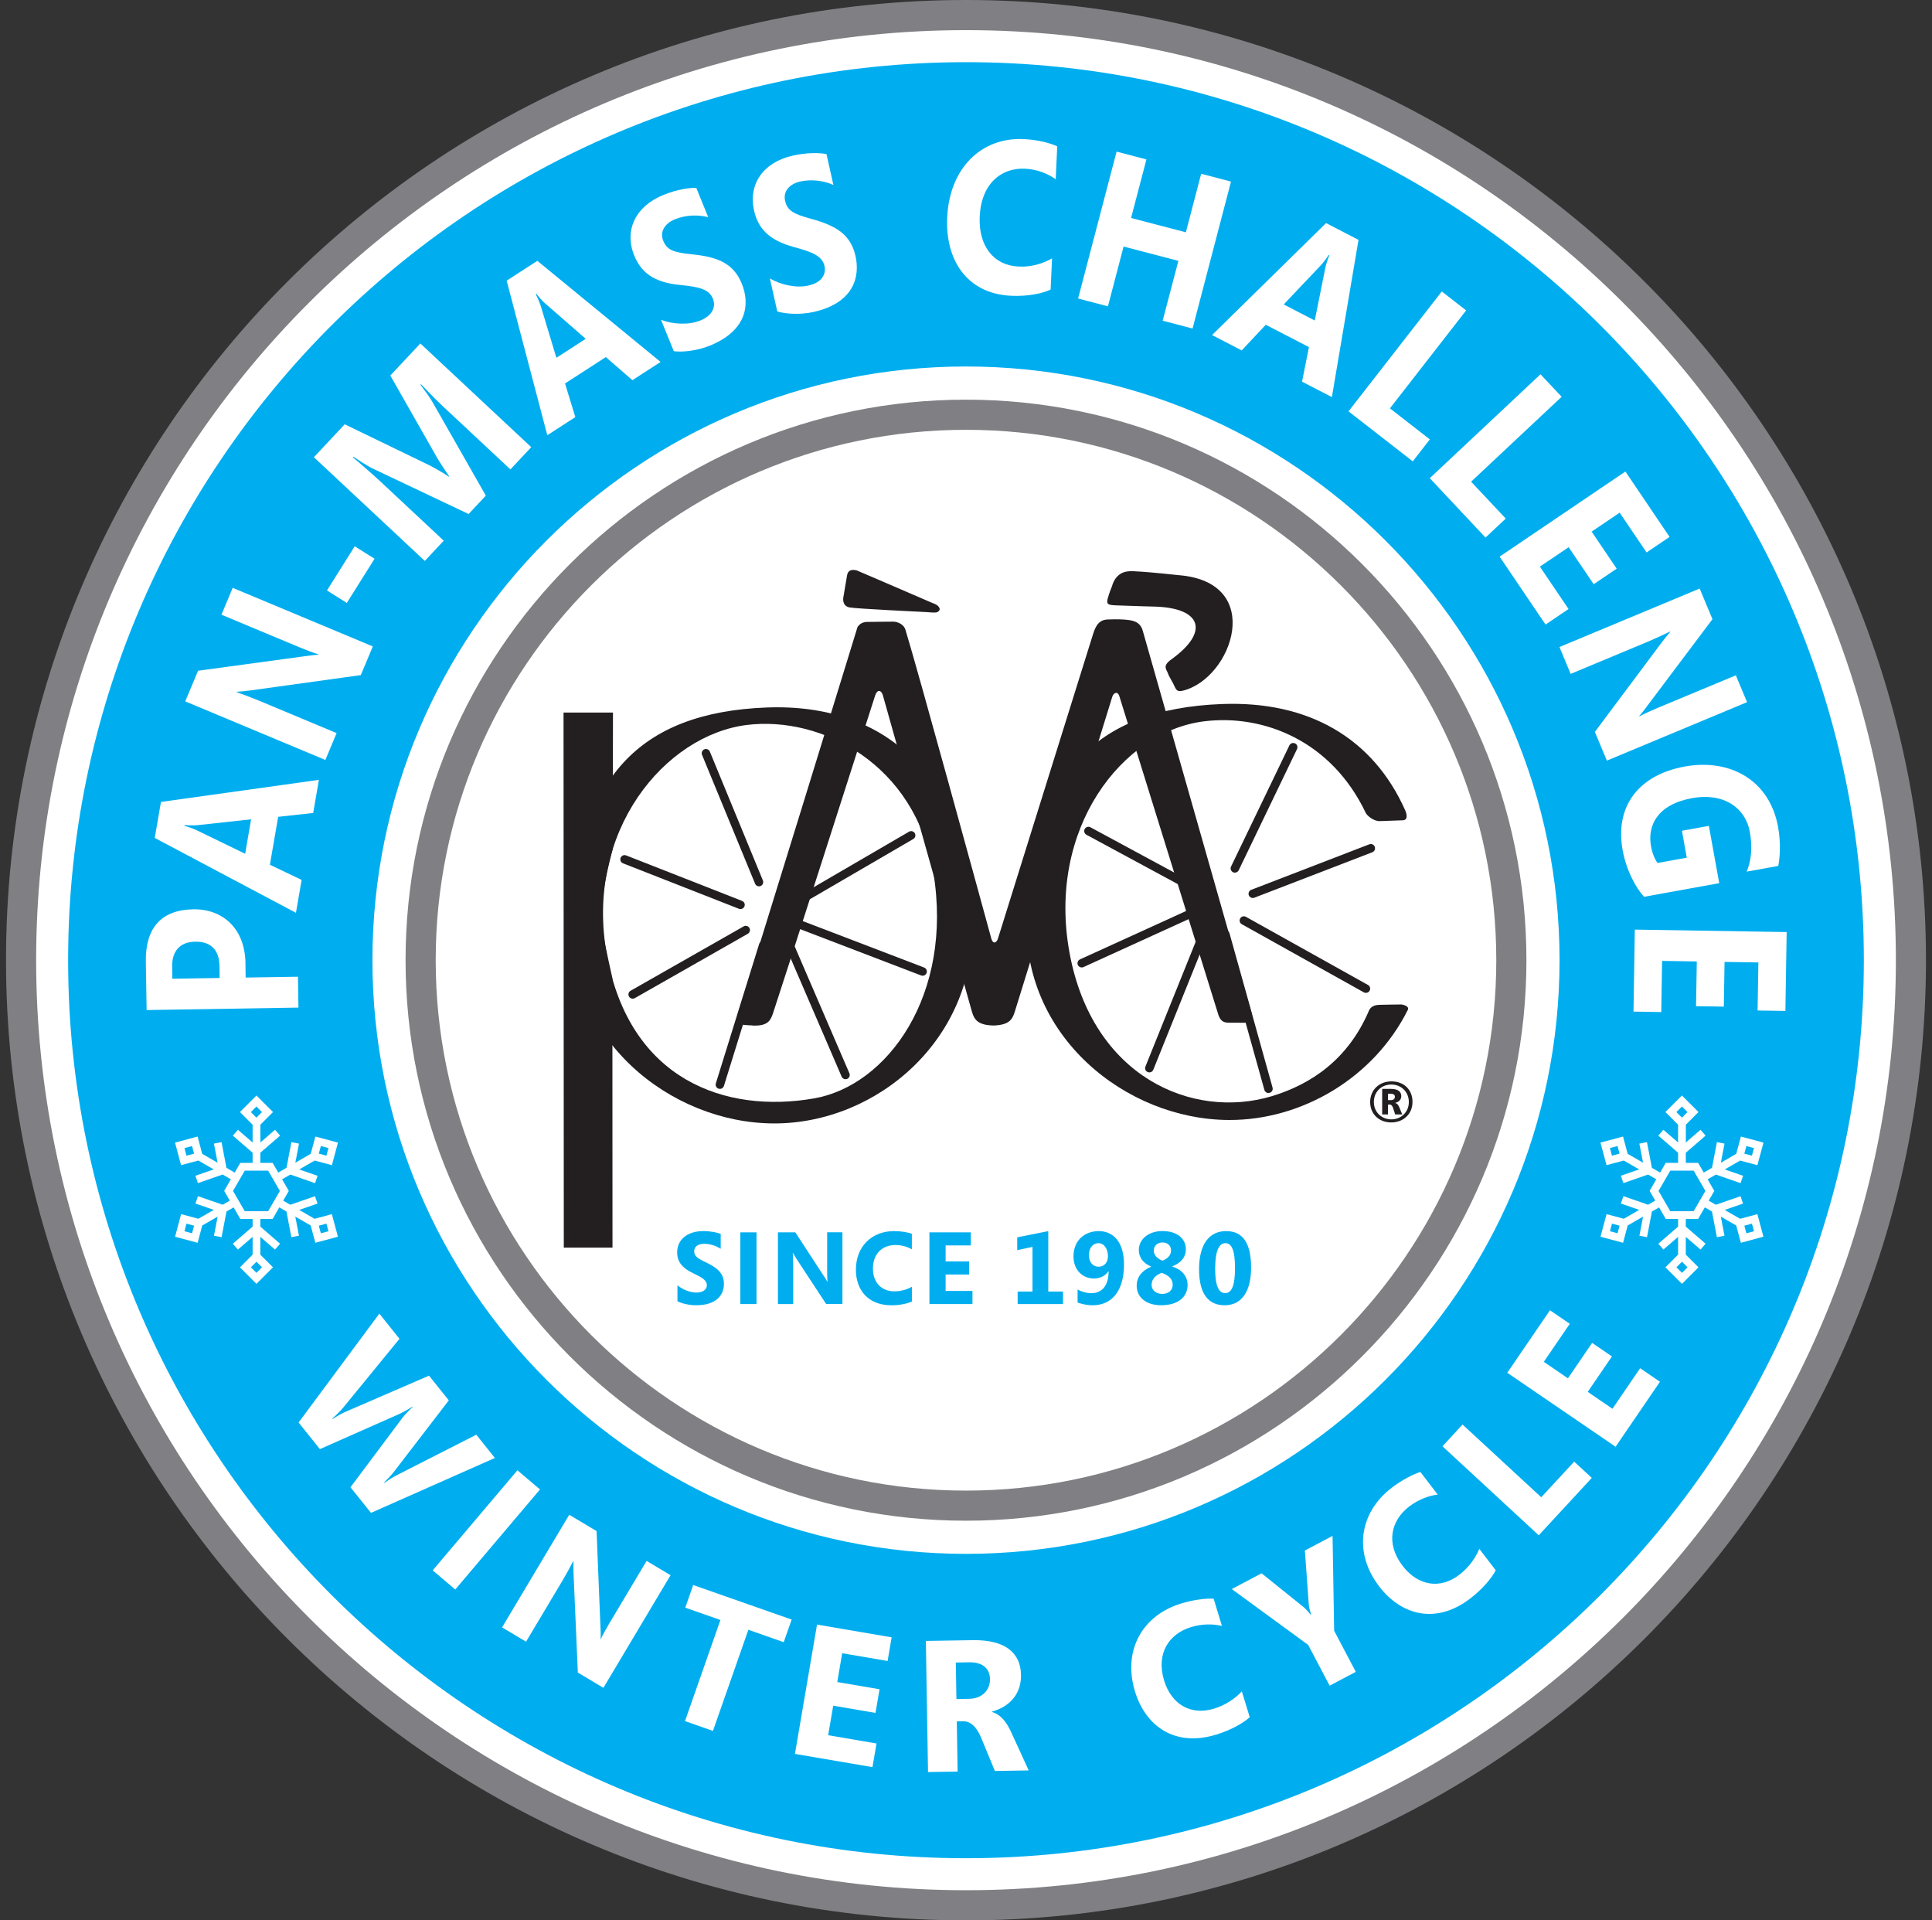 <svg width="161" height="160" viewBox="0 0 161 160" fill="none" xmlns="http://www.w3.org/2000/svg">
<rect x="0" y="0" width="161" height="160" fill="#333333" stroke="none"/>
<g clip-path="url(#clip0_11738_171745)">
<path d="M80.499 158.67C37.12 158.67 1.827 123.38 1.827 80.001C1.827 36.623 37.12 1.33 80.499 1.33C123.878 1.33 159.168 36.623 159.168 80.001C159.168 123.38 123.878 158.67 80.499 158.67Z" fill="white"/>
<path d="M80.499 5.18C39.244 5.18 5.677 38.743 5.677 80.001C5.677 121.259 39.241 154.823 80.499 154.823C121.757 154.823 155.32 121.259 155.32 80.001C155.32 38.743 121.757 5.18 80.499 5.18ZM80.499 129.464C53.224 129.464 31.036 107.275 31.036 80.001C31.036 52.727 53.224 30.535 80.499 30.535C107.773 30.535 129.962 52.724 129.962 80.001C129.962 107.279 107.773 129.464 80.499 129.464Z" fill="#00AEEF"/>
<path d="M80.499 160C36.39 160 0.501 124.111 0.501 80.002C0.501 35.892 36.39 0 80.499 0C124.609 0 160.498 35.889 160.498 80.002C160.498 124.114 124.609 160 80.499 160ZM80.499 2.511C37.773 2.511 3.012 37.272 3.012 80.002C3.012 122.731 37.773 157.489 80.503 157.489C123.232 157.489 157.99 122.728 157.99 80.002C157.99 37.275 123.229 2.511 80.499 2.511Z" fill="#807F83"/>
<path d="M57.998 108.751C57.384 108.751 56.76 108.581 56.454 108.417V107.087C56.855 107.427 57.488 107.692 58.033 107.692C58.682 107.692 58.903 107.367 58.903 107.087C58.903 106.668 58.509 106.438 57.794 106.098C56.76 105.612 56.429 105.048 56.429 104.349C56.429 103.281 57.283 102.572 58.606 102.572C59.265 102.572 59.801 102.701 60.059 102.802V104.05C59.725 103.82 59.205 103.63 58.685 103.63C58.165 103.63 57.85 103.879 57.85 104.239C57.85 104.629 58.071 104.818 58.773 105.149C59.747 105.609 60.327 106.072 60.327 106.967C60.327 107.812 59.797 108.751 58.005 108.751" fill="#00AEEF"/>
<path d="M63.043 102.676H61.695V108.65H63.043V102.676Z" fill="#00AEEF"/>
<path d="M68.848 108.65L66.38 104.894C66.27 104.724 66.15 104.525 66.081 104.399H66.066C66.081 104.604 66.1 105.117 66.1 105.363V108.65H64.827V102.676H66.277L68.649 106.312C68.734 106.438 68.889 106.671 68.948 106.797H68.964C68.939 106.633 68.93 106.138 68.93 105.978V102.672H70.203V108.646H68.845L68.848 108.65Z" fill="#00AEEF"/>
<path d="M74.276 108.751C72.319 108.751 71.324 107.453 71.324 105.789C71.324 103.851 72.647 102.572 74.509 102.572C75.124 102.572 75.678 102.682 75.987 102.792V104.091C75.653 103.895 75.168 103.731 74.623 103.731C73.589 103.731 72.745 104.396 72.745 105.694C72.745 106.848 73.444 107.591 74.547 107.591C75.121 107.591 75.622 107.421 75.99 107.207V108.436C75.641 108.606 75.001 108.754 74.282 108.754" fill="#00AEEF"/>
<path d="M77.452 108.65V102.676H80.902V103.766H78.801V105.099H80.757V106.189H78.801V107.557H81.038V108.65H77.452Z" fill="#00AEEF"/>
<path d="M84.804 108.65V107.607H86.042V103.886L84.769 104.16V103.092L87.356 102.572V107.607H88.585V108.65H84.804Z" fill="#00AEEF"/>
<path d="M91.061 108.751C90.507 108.751 90.022 108.612 89.798 108.521V107.437C90.012 107.572 90.507 107.746 90.932 107.746C91.83 107.746 92.375 107.131 92.385 105.943L92.359 105.934C92.136 106.258 91.72 106.523 91.156 106.523C90.236 106.523 89.457 105.827 89.457 104.68C89.457 103.356 90.378 102.572 91.566 102.572C92.59 102.572 93.667 103.262 93.667 105.37C93.667 107.478 92.703 108.751 91.061 108.751ZM91.531 103.577C91.096 103.577 90.746 103.952 90.746 104.566C90.746 105.181 91.08 105.54 91.556 105.54C92.032 105.54 92.331 105.156 92.331 104.67C92.331 104.065 92.016 103.577 91.528 103.577" fill="#00AEEF"/>
<path d="M96.746 108.75C95.551 108.75 94.723 108.117 94.723 107.118C94.723 106.425 95.132 105.871 95.926 105.54V105.524C95.261 105.253 94.902 104.755 94.902 104.156C94.902 103.246 95.706 102.568 96.875 102.568C98.148 102.568 98.822 103.252 98.822 104.071C98.822 104.739 98.438 105.209 97.688 105.514V105.53C98.601 105.795 98.967 106.46 98.967 107.043C98.967 108.032 98.217 108.75 96.749 108.75M96.805 106.047C96.301 106.242 95.967 106.576 95.967 107.055C95.967 107.534 96.386 107.805 96.846 107.805C97.376 107.805 97.725 107.496 97.725 107.046C97.725 106.595 97.436 106.271 96.802 106.047M96.875 103.52C96.481 103.52 96.15 103.775 96.15 104.194C96.15 104.553 96.405 104.85 96.868 105.039C97.329 104.85 97.587 104.569 97.587 104.185C97.587 103.769 97.287 103.52 96.878 103.52" fill="#00AEEF"/>
<path d="M102.055 108.751C100.731 108.751 99.921 107.846 99.921 105.754C99.921 103.662 100.775 102.572 102.174 102.572C103.573 102.572 104.257 103.571 104.257 105.619C104.257 107.667 103.428 108.751 102.055 108.751ZM102.118 103.577C101.588 103.577 101.264 104.201 101.264 105.72C101.264 107.128 101.563 107.742 102.099 107.742C102.634 107.742 102.918 107.119 102.918 105.66C102.918 104.122 102.619 103.577 102.118 103.577Z" fill="#00AEEF"/>
<path d="M20.453 80.229L20.471 81.448L24.829 81.379L24.87 83.95L12.219 84.155L12.153 80.138C12.106 77.308 13.439 75.805 16.114 75.761C18.537 75.723 20.405 77.336 20.456 80.232M14.346 80.538L14.362 81.546L18.304 81.483L18.288 80.475C18.266 79.107 17.532 78.436 16.265 78.458C14.983 78.48 14.324 79.255 14.346 80.538Z" fill="white"/>
<path d="M26.099 67.735L23.181 68.056L22.491 72.048L25.135 73.312L24.662 76.053L12.896 69.814L13.413 66.815L26.575 64.975L26.099 67.732V67.735ZM16.533 68.743C16.139 68.79 15.594 68.762 15.376 68.743L15.364 68.806C15.575 68.86 16.044 69.005 16.419 69.187L20.43 71.135L20.925 68.264L16.529 68.743H16.533Z" fill="white"/>
<path d="M30.073 56.247L20.919 57.517C20.503 57.574 20.03 57.621 19.731 57.637L19.719 57.668C20.131 57.807 21.146 58.194 21.628 58.396L28.05 61.081L27.114 63.318L15.437 58.437L16.505 55.885L25.356 54.681C25.668 54.637 26.232 54.555 26.525 54.552L26.537 54.52C26.2 54.432 25.226 54.045 24.911 53.912L18.455 51.215L19.391 48.978L31.068 53.859L30.069 56.244L30.073 56.247Z" fill="white"/>
<path d="M29.559 45.516L27.248 49.196L28.902 50.235L31.213 46.555L29.559 45.516Z" fill="white"/>
<path d="M42.53 39.106L36.997 33.935C36.232 33.22 35.431 32.382 35.085 32.013L35.041 32.061C35.371 32.502 35.85 33.154 36.024 33.469L40.485 41.293L39.052 42.827L30.979 38.999C30.686 38.86 29.851 38.325 29.441 38.05L29.397 38.098C29.971 38.567 31.127 39.582 31.868 40.272L36.978 45.049L35.4 46.734L26.158 38.095L28.726 35.35L35.794 38.772C36.2 38.974 37.016 39.45 37.391 39.711L37.426 39.676C37.149 39.286 36.648 38.526 36.402 38.098L32.526 31.289L35.028 28.617L44.27 37.257L42.537 39.109L42.53 39.106Z" fill="white"/>
<path d="M52.702 31.676L50.487 29.751L47.084 31.95L47.944 34.752L45.609 36.261L42.222 23.383L44.778 21.732L55.05 30.157L52.699 31.676H52.702ZM45.477 25.324C45.175 25.069 44.828 24.646 44.696 24.473L44.642 24.508C44.746 24.7 44.957 25.144 45.077 25.541L46.366 29.811L48.811 28.229L45.48 25.324H45.477Z" fill="white"/>
<path d="M59.142 28.802C58.055 29.243 56.82 29.357 56.149 29.259L55.087 26.647C56.067 27.028 57.394 27.095 58.358 26.704C59.502 26.238 59.637 25.443 59.41 24.889C59.076 24.067 58.2 23.896 56.66 23.742C54.448 23.528 53.411 22.664 52.853 21.291C52.002 19.198 52.945 17.194 55.279 16.243C56.439 15.77 57.491 15.635 58.024 15.654L59.02 18.099C58.248 17.884 57.179 17.891 56.259 18.266C55.339 18.641 54.98 19.353 55.267 20.055C55.579 20.827 56.121 21.035 57.624 21.186C59.71 21.391 61.102 21.88 61.818 23.638C62.492 25.295 62.306 27.52 59.142 28.805" fill="white"/>
<path d="M67.801 25.992C66.657 26.247 65.419 26.156 64.773 25.948L64.156 23.197C65.06 23.736 66.358 24.02 67.373 23.79C68.58 23.519 68.841 22.756 68.712 22.173C68.516 21.31 67.682 20.998 66.188 20.591C64.042 20.018 63.163 18.991 62.839 17.544C62.344 15.339 63.604 13.518 66.065 12.966C67.288 12.692 68.346 12.733 68.873 12.837L69.449 15.411C68.725 15.074 67.669 14.904 66.698 15.121C65.731 15.339 65.258 15.982 65.422 16.722C65.605 17.535 66.103 17.828 67.562 18.225C69.585 18.77 70.88 19.482 71.293 21.335C71.683 23.081 71.135 25.242 67.801 25.992Z" fill="white"/>
<path d="M84.265 24.643C80.543 24.47 78.769 21.634 78.933 18.114C79.125 14.015 81.769 11.422 85.314 11.589C86.483 11.642 87.529 11.926 88.102 12.191L87.976 14.935C87.362 14.491 86.451 14.103 85.412 14.056C83.445 13.964 81.769 15.297 81.643 18.042C81.53 20.48 82.787 22.113 84.885 22.21C85.975 22.261 86.949 21.946 87.671 21.527L87.551 24.126C86.867 24.457 85.635 24.706 84.268 24.643" fill="white"/>
<path d="M96.89 26.72L98.198 21.735L93.632 20.541L92.328 25.522L89.842 24.873L93.049 12.632L95.535 13.284L94.256 18.162L98.822 19.356L100.098 14.478L102.584 15.13L99.38 27.372L96.89 26.72Z" fill="white"/>
<path d="M108.505 31.796L109.078 28.919L105.48 27.057L103.476 29.197L101.005 27.917L110.505 18.587L113.209 19.986L110.991 33.085L108.505 31.799V31.796ZM110.43 22.372C110.502 21.984 110.694 21.471 110.779 21.272L110.723 21.241C110.609 21.426 110.326 21.83 110.045 22.129L106.976 25.365L109.563 26.704L110.433 22.372H110.43Z" fill="white"/>
<path d="M112.376 34.272L120.15 24.284L122.179 25.862L115.827 34.023L119.154 36.61L117.73 38.438L112.376 34.272Z" fill="white"/>
<path d="M119.148 39.841L128.374 31.185L130.136 33.06L122.592 40.134L125.479 43.206L123.793 44.788L119.148 39.841Z" fill="white"/>
<path d="M124.968 46.378L135.451 39.286L139.131 44.734L137.215 46.029L134.972 42.714L132.637 44.292L134.723 47.38L132.807 48.675L130.721 45.591L128.323 47.21L130.712 50.742L128.796 52.037L124.968 46.378Z" fill="white"/>
<path d="M132.905 60.979L138.438 53.578C138.69 53.244 138.986 52.872 139.185 52.648L139.172 52.62C138.784 52.815 137.795 53.263 137.313 53.467L130.888 56.146L129.956 53.908L141.639 49.037L142.704 51.589L137.335 58.729C137.146 58.981 136.809 59.441 136.604 59.653L136.617 59.684C136.916 59.508 137.877 59.089 138.195 58.956L144.655 56.265L145.587 58.502L133.904 63.374L132.908 60.985L132.905 60.979Z" fill="white"/>
<path d="M135.218 70.823C134.566 67.219 136.51 64.569 140.407 63.863C144.144 63.189 147.462 64.969 148.174 68.907C148.423 70.284 148.316 71.513 148.19 72.147L145.556 72.622C145.89 71.835 146.079 70.741 145.818 69.301C145.465 67.348 143.697 66.012 141.012 66.5C138.129 67.02 137.269 68.766 137.584 70.511C137.685 71.072 137.89 71.583 138.129 71.901L140.565 71.46L140.162 69.216L142.405 68.81L143.269 73.583L137.005 74.718C136.321 73.98 135.52 72.506 135.218 70.823Z" fill="white"/>
<path d="M136.235 77.453L148.889 77.657L148.782 84.227L146.466 84.192L146.532 80.188L143.712 80.144L143.653 83.868L141.337 83.833L141.4 80.106L138.507 80.058L138.438 84.322L136.125 84.284L136.235 77.453Z" fill="white"/>
<path d="M80.5 126.702C54.747 126.702 33.797 105.751 33.797 80.002C33.797 54.253 54.75 33.299 80.5 33.299C106.249 33.299 127.202 54.25 127.202 80.002C127.202 105.754 106.252 126.702 80.5 126.702ZM80.5 35.811C56.134 35.811 36.308 55.636 36.308 80.002C36.308 104.368 56.134 124.194 80.5 124.194C104.866 124.194 124.691 104.371 124.691 80.002C124.691 55.633 104.866 35.811 80.5 35.811Z" fill="#807F83"/>
<path d="M46.983 103.949L46.961 59.37H51.082L51.057 70.745C49.617 76.268 50.099 77.132 51.032 81.508L51.041 103.949H46.983Z" fill="#231F20"/>
<path d="M77.749 50.261C77.172 50.002 71.066 47.384 71.381 47.519C70.735 47.374 70.624 47.727 70.584 47.967C70.543 48.206 70.275 49.794 70.275 49.794C70.275 49.794 70.142 50.5 70.814 50.613C71.485 50.724 76.775 50.976 77.147 50.995C77.516 51.014 77.862 51.061 78.029 51.023C78.193 50.992 78.379 50.821 78.281 50.642C78.139 50.383 77.859 50.295 77.755 50.261" fill="#231F20"/>
<path d="M116.904 68.344C116.306 68.366 115.458 68.401 114.992 68.413C114.469 68.429 113.924 67.963 113.81 67.723C110.959 61.736 105.312 59.487 100.346 60.098C93.521 60.939 87.223 69.04 89.129 79.391C91.035 89.745 99.382 93.305 105.967 91.336C109.273 90.341 112.354 88.258 114.084 84.193C114.147 84.042 114.355 83.73 114.938 83.72C115.518 83.711 116.013 83.692 116.803 83.689C117.336 83.793 117.396 83.995 117.314 84.149C114.491 89.792 108.51 93.331 102.432 93.315C93.837 93.296 85.052 86.304 85.559 76.218C86.136 64.67 91.105 59.065 101.827 58.658C109.065 58.381 114.415 61.507 117.09 67.49C117.213 67.761 117.377 68.325 116.904 68.344Z" fill="#231F20"/>
<path d="M81.032 76.454C80.509 64.903 74.062 58.56 63.888 58.947C53.162 59.357 48.193 64.959 47.616 76.511C47.112 86.594 55.897 93.582 64.49 93.601C73.082 93.629 81.489 86.54 81.032 76.454ZM67.848 91.515C60.419 92.81 52.481 89.952 50.578 79.595C48.675 69.245 55.428 61.238 62.252 60.4C68.39 59.644 76.287 63.595 77.777 72.676C79.46 82.926 73.933 90.45 67.848 91.515Z" fill="#231F20"/>
<path d="M92.39 49.59C92.639 48.852 92.645 48.956 92.724 48.657C93.175 47.472 94.155 47.579 94.602 47.601C95.913 47.664 98.194 47.919 98.194 47.919C105.508 48.477 102.7 56.544 98.56 57.549C97.996 57.687 97.986 57.366 97.759 56.937C97.51 56.474 97.413 56.348 97.306 56.049C97.202 55.765 96.855 55.482 97.599 54.949C100.832 52.624 100.091 50.683 96.335 50.544C96.335 50.544 93.906 50.478 92.989 50.437C92.245 50.406 92.144 50.336 92.393 49.596" fill="#231F20"/>
<path d="M70.463 89.918C70.328 89.918 70.195 89.839 70.139 89.707L65.239 78.341C65.16 78.162 65.245 77.957 65.422 77.878C65.598 77.799 65.809 77.881 65.885 78.061L70.785 89.426C70.86 89.606 70.778 89.811 70.599 89.889C70.555 89.908 70.507 89.918 70.46 89.918" fill="#231F20"/>
<path d="M105.703 91.068C105.549 91.068 105.407 90.967 105.366 90.809L101.777 77.947C101.724 77.761 101.834 77.566 102.023 77.513C102.212 77.459 102.404 77.569 102.458 77.758L106.047 90.617C106.1 90.806 105.99 90.998 105.801 91.052C105.769 91.058 105.738 91.065 105.706 91.065" fill="#231F20"/>
<path d="M59.99 90.722C59.955 90.722 59.92 90.716 59.886 90.706C59.7 90.649 59.596 90.454 59.653 90.265L63.264 78.648C63.32 78.462 63.516 78.355 63.705 78.418C63.891 78.474 63.995 78.673 63.938 78.859L60.327 90.476C60.28 90.627 60.141 90.725 59.99 90.725" fill="#231F20"/>
<path d="M76.885 81.294C76.844 81.294 76.8 81.284 76.759 81.272L66.499 77.346C66.317 77.276 66.225 77.072 66.295 76.892C66.364 76.709 66.572 76.618 66.751 76.687L77.011 80.613C77.194 80.683 77.285 80.887 77.216 81.07C77.162 81.209 77.03 81.297 76.885 81.297" fill="#231F20"/>
<path d="M66.626 75.37C66.503 75.37 66.386 75.307 66.32 75.193C66.222 75.023 66.279 74.809 66.449 74.711L75.751 69.295C75.921 69.197 76.135 69.254 76.233 69.424C76.331 69.594 76.274 69.808 76.104 69.906L66.802 75.323C66.746 75.354 66.686 75.37 66.626 75.37Z" fill="#231F20"/>
<path d="M63.251 73.849C63.113 73.849 62.98 73.767 62.924 73.628L58.503 62.893C58.43 62.713 58.516 62.505 58.695 62.433C58.875 62.357 59.083 62.446 59.155 62.625L63.576 73.36C63.648 73.54 63.563 73.745 63.384 73.82C63.34 73.839 63.292 73.849 63.248 73.849" fill="#231F20"/>
<path d="M61.71 75.745C61.666 75.745 61.625 75.735 61.581 75.719L51.917 71.929C51.734 71.856 51.646 71.651 51.718 71.472C51.788 71.289 51.992 71.201 52.175 71.27L61.839 75.061C62.022 75.133 62.11 75.338 62.037 75.518C61.984 75.656 61.852 75.741 61.71 75.741" fill="#231F20"/>
<path d="M52.721 83.206C52.598 83.206 52.479 83.143 52.416 83.03C52.318 82.859 52.378 82.642 52.548 82.547L61.969 77.185C62.139 77.087 62.354 77.147 62.451 77.317C62.549 77.487 62.486 77.701 62.319 77.799L52.901 83.162C52.844 83.193 52.784 83.209 52.724 83.209" fill="#231F20"/>
<path d="M95.777 89.348C95.733 89.348 95.689 89.338 95.648 89.323C95.466 89.25 95.377 89.045 95.453 88.862L100.066 77.406C100.135 77.226 100.346 77.138 100.526 77.21C100.705 77.283 100.794 77.488 100.721 77.671L96.108 89.13C96.052 89.266 95.922 89.351 95.781 89.351" fill="#231F20"/>
<path d="M90.144 80.606C90.011 80.606 89.882 80.531 89.823 80.402C89.741 80.225 89.823 80.017 89.996 79.935L99.288 75.7C99.464 75.618 99.672 75.697 99.754 75.874C99.833 76.05 99.754 76.261 99.578 76.34L90.289 80.575C90.242 80.597 90.191 80.606 90.144 80.606Z" fill="#231F20"/>
<path d="M99.247 74.204C99.19 74.204 99.134 74.192 99.08 74.163L90.535 69.55C90.365 69.456 90.302 69.242 90.393 69.071C90.484 68.901 90.699 68.835 90.869 68.926L99.414 73.543C99.584 73.634 99.65 73.848 99.559 74.021C99.496 74.138 99.373 74.207 99.247 74.207" fill="#231F20"/>
<path d="M104.399 74.818C104.257 74.818 104.125 74.733 104.068 74.595C103.999 74.412 104.09 74.207 104.27 74.138L114.107 70.347C114.29 70.275 114.491 70.366 114.564 70.549C114.633 70.732 114.545 70.933 114.362 71.006L104.525 74.796C104.481 74.812 104.44 74.821 104.399 74.821" fill="#231F20"/>
<path d="M113.826 82.724C113.767 82.724 113.71 82.711 113.653 82.68L103.482 77.002C103.312 76.907 103.252 76.693 103.35 76.523C103.444 76.353 103.658 76.293 103.829 76.388L114 82.066C114.17 82.16 114.23 82.374 114.135 82.544C114.069 82.661 113.949 82.724 113.826 82.724Z" fill="#231F20"/>
<path d="M102.905 72.708C102.852 72.708 102.801 72.695 102.754 72.673C102.577 72.588 102.505 72.377 102.587 72.2L107.449 62.105C107.534 61.928 107.745 61.856 107.921 61.938C108.098 62.023 108.17 62.234 108.085 62.41L103.226 72.506C103.167 72.632 103.041 72.705 102.908 72.705" fill="#231F20"/>
<path d="M62.699 85.437C62.387 85.424 62.141 85.409 61.949 85.387C61.287 85.302 61.454 84.548 61.505 84.397C62.397 81.716 72.256 49.671 71.452 52.261C71.392 52.45 71.537 51.779 72.363 51.817C72.867 51.817 73.816 51.788 74.436 51.795C74.865 51.798 75.328 52.066 75.445 52.441C76.519 55.948 81.434 73.905 82.613 78.212C82.748 78.685 83.044 78.568 83.158 78.212C83.256 77.897 89.488 57.948 91.095 52.809C91.335 52.047 91.643 51.612 92.377 51.612C93.149 51.584 93.493 51.606 93.632 51.618C94.309 51.669 94.999 51.725 95.232 52.56C95.733 54.315 103.201 80.531 104.313 84.444C104.455 84.942 104.03 85.213 103.74 85.213C103.469 85.213 102.703 85.213 102.454 85.21C102.117 85.204 101.748 85.188 101.537 84.57C101.474 84.385 93.417 58.459 93.285 58.024C93.14 57.542 92.793 57.718 92.683 58.075C92.576 58.431 84.737 83.77 84.554 84.331C84.349 84.964 84.075 85.402 82.789 85.443C81.526 85.406 81.192 85.008 80.981 84.246C79.503 78.978 73.661 58.213 73.567 57.914C73.425 57.466 73.094 57.428 72.924 57.964C72.791 58.39 64.527 84.167 64.391 84.504C64.199 84.983 64.032 85.506 62.702 85.446" fill="#231F20"/>
<path d="M115.937 93.519C114.917 93.519 114.179 92.816 114.179 91.817C114.179 90.818 114.929 90.097 115.956 90.097C116.984 90.097 117.708 90.78 117.708 91.808C117.708 92.835 116.933 93.519 115.937 93.519ZM115.947 90.361C115.077 90.361 114.488 91.004 114.488 91.811C114.488 92.665 115.137 93.263 115.947 93.263C116.757 93.263 117.403 92.658 117.403 91.817C117.403 90.976 116.772 90.361 115.947 90.361ZM116.265 92.851L116.092 92.318C116.041 92.16 115.95 92.034 115.837 92.034H115.666V92.851H115.181V90.724H115.918C116.593 90.724 116.772 91.029 116.772 91.329C116.772 91.628 116.568 91.814 116.271 91.889V91.899C116.401 91.927 116.508 92.022 116.599 92.236L116.854 92.851H116.268H116.265ZM115.871 91.13H115.663V91.659H115.918C116.139 91.659 116.24 91.527 116.24 91.385C116.24 91.225 116.155 91.13 115.871 91.13Z" fill="#231F20"/>
<path d="M30.915 126.046L29.207 123.916L33.543 118.121C33.739 117.866 34.164 117.425 34.397 117.217L34.378 117.191C34.104 117.371 33.568 117.68 33.288 117.803L26.659 120.736L24.881 118.521L31.612 109.45L33.291 111.545L28.584 117.299C28.376 117.563 27.894 118.011 27.698 118.19L27.727 118.228C27.969 118.055 28.558 117.721 28.861 117.598L35.752 114.617L37.4 116.675L32.8 122.661C32.617 122.907 32.217 123.307 31.993 123.528L32.012 123.553C32.255 123.38 32.778 123.058 33.058 122.914L39.691 119.536L41.241 121.474L30.909 126.052L30.915 126.046Z" fill="white"/>
<path d="M36.058 130.839L43.119 122.501L45 124.096L37.939 132.433L36.058 130.839Z" fill="white"/>
<path d="M48.154 139.356L47.798 131.148C47.782 130.776 47.779 130.357 47.791 130.089L47.766 130.073C47.602 130.41 47.149 131.233 46.916 131.62L43.837 136.781L41.839 135.59L47.435 126.207L49.714 127.565L50.035 135.499C50.047 135.779 50.076 136.287 50.047 136.542L50.073 136.558C50.183 136.28 50.633 135.493 50.788 135.238L53.882 130.051L55.88 131.242L50.284 140.626L48.154 139.353V139.356Z" fill="white"/>
<path d="M62.364 135.789L59.412 144.215L57.084 143.398L60.036 134.973L57.105 133.946L57.767 132.062L65.972 134.938L65.311 136.823L62.364 135.789Z" fill="white"/>
<path d="M66.246 146.127L68.086 135.357L74.303 136.419L73.966 138.389L70.182 137.743L69.772 140.144L73.295 140.745L72.958 142.715L69.435 142.113L69.013 144.574L73.043 145.264L72.706 147.233L66.243 146.13L66.246 146.127Z" fill="white"/>
<path d="M82.906 147.551L81.752 144.759C81.346 143.782 80.795 143.401 80.262 143.411L79.733 143.42L79.802 147.601L77.335 147.642L77.155 136.718L81.056 136.655C83.756 136.611 85.055 137.698 85.083 139.554C85.108 141.145 84.141 142.191 82.666 142.607V142.639C83.419 142.859 83.898 143.524 84.254 144.299L85.726 147.507L82.903 147.554L82.906 147.551ZM80.76 138.498L79.651 138.517L79.701 141.561L80.763 141.542C81.904 141.523 82.515 140.748 82.499 139.907C82.487 139.034 81.913 138.479 80.76 138.498Z" fill="white"/>
<path d="M101.326 144.53C97.907 145.572 95.468 143.833 94.58 140.922C93.546 137.531 95.178 134.588 98.436 133.596C99.511 133.268 100.541 133.167 101.137 133.199L101.827 135.467C101.14 135.3 100.201 135.275 99.246 135.568C97.441 136.12 96.316 137.733 97.006 140.005C97.62 142.021 99.24 142.948 101.168 142.362C102.167 142.056 102.958 141.489 103.487 140.922L104.143 143.071C103.62 143.556 102.58 144.151 101.323 144.533L101.326 144.53Z" fill="white"/>
<path d="M111.172 135.858L112.984 139.295L110.804 140.445L109.014 137.049L102.646 132.395L105.132 131.084L108.592 133.866C108.897 134.112 109.064 134.358 109.228 134.537L109.257 134.522C109.175 134.229 109.077 133.945 109.064 133.652L108.74 129.184L111.046 127.968L111.179 135.854L111.172 135.858Z" fill="white"/>
<path d="M122.512 133.189C119.676 135.364 116.78 134.592 114.931 132.175C112.776 129.361 113.27 126.031 115.974 123.96C116.866 123.277 117.795 122.82 118.365 122.64L119.809 124.524C119.106 124.609 118.22 124.915 117.426 125.523C115.927 126.673 115.441 128.58 116.884 130.461C118.167 132.134 120.01 132.433 121.608 131.207C122.436 130.571 122.978 129.764 123.275 129.046L124.642 130.829C124.324 131.466 123.555 132.389 122.515 133.186L122.512 133.189Z" fill="white"/>
<path d="M128.228 127.915L120.206 120.501L121.879 118.689L128.436 124.748L131.181 121.78L132.649 123.135L128.231 127.915H128.228Z" fill="white"/>
<path d="M134.631 120.538L125.606 114.375L129.164 109.167L130.815 110.295L128.65 113.464L130.661 114.838L132.677 111.886L134.328 113.014L132.312 115.966L134.372 117.375L136.679 113.997L138.33 115.125L134.634 120.538H134.631Z" fill="white"/>
<path d="M27.659 97.079L28.163 95.198L26.282 94.694L25.894 96.134L24.612 96.875L24.917 95.283L24.284 95.16L23.874 97.3L23.187 97.697L22.718 96.887H21.694V96.043L23.342 94.618L22.92 94.13L21.697 95.189V93.708L22.75 92.652L21.372 91.275L19.996 92.652L21.051 93.708V95.189L19.825 94.13L19.403 94.618L21.051 96.043V96.887H20.027L19.558 97.697L18.871 97.3L18.461 95.16L17.828 95.283L18.133 96.875L16.851 96.134L16.466 94.694L14.585 95.198L15.09 97.079L16.53 96.692L17.812 97.432L16.284 97.962L16.495 98.573L18.552 97.858L19.239 98.255L18.682 99.222L19.151 100.032L18.556 100.375L16.498 99.663L16.287 100.274L17.815 100.804L16.533 101.544L15.093 101.16L14.589 103.041L16.47 103.545L16.854 102.105L18.137 101.365L17.831 102.956L18.464 103.079L18.874 100.939L19.469 100.596L20.027 101.563H21.051V102.2L19.403 103.624L19.825 104.112L21.051 103.053V104.534L19.996 105.59L21.372 106.967L22.75 105.59L21.694 104.534V103.053L22.92 104.112L23.342 103.624L21.694 102.2V101.563H22.718L23.276 100.596L23.871 100.939L24.281 103.079L24.914 102.956L24.608 101.365L25.891 102.105L26.279 103.545L28.16 103.041L27.655 101.16L26.215 101.547L24.933 100.807L26.461 100.278L26.25 99.666L24.193 100.378L23.597 100.035L24.067 99.225L23.509 98.258L24.196 97.861L26.253 98.576L26.464 97.965L24.936 97.435L26.219 96.695L27.659 97.079ZM26.738 95.485L27.372 95.655L27.202 96.288L26.568 96.118L26.738 95.485ZM15.54 96.288L15.37 95.655L16.003 95.485L16.174 96.118L15.54 96.288ZM16.003 102.754L15.37 102.584L15.54 101.951L16.174 102.121L16.003 102.754ZM27.202 101.951L27.372 102.584L26.738 102.754L26.568 102.121L27.202 101.951ZM20.906 92.656L21.369 92.192L21.832 92.656L21.369 93.119L20.906 92.656ZM21.836 105.587L21.372 106.05L20.909 105.587L21.372 105.124L21.836 105.587ZM22.346 100.914H20.396L19.419 99.225L20.396 97.536H22.346L23.323 99.225L22.346 100.914Z" fill="white"/>
<path d="M146.451 97.079L146.956 95.198L145.075 94.694L144.687 96.134L143.405 96.875L143.71 95.283L143.077 95.16L142.667 97.3L141.98 97.697L141.511 96.887H140.484V96.043L142.132 94.618L141.709 94.13L140.487 95.189V93.708L141.539 92.652L140.162 91.275L138.785 92.652L139.841 93.708V95.189L138.615 94.13L138.193 94.618L139.841 96.043V96.887H138.814L138.344 97.697L137.657 97.3L137.248 95.16L136.614 95.283L136.92 96.875L135.638 96.134L135.253 94.694L133.372 95.198L133.876 97.079L135.316 96.692L136.599 97.432L135.07 97.962L135.282 98.573L137.339 97.858L138.026 98.255L137.468 99.222L137.938 100.032L137.342 100.375L135.285 99.663L135.074 100.274L136.602 100.804L135.319 101.544L133.879 101.16L133.375 103.041L135.256 103.545L135.641 102.105L136.923 101.365L136.618 102.956L137.251 103.079L137.66 100.939L138.256 100.596L138.814 101.563H139.841V102.2L138.193 103.624L138.615 104.112L139.841 103.053V104.534L138.785 105.59L140.162 106.967L141.539 105.59L140.484 104.534V103.053L141.709 104.112L142.132 103.624L140.484 102.2V101.563H141.511L142.069 100.596L142.664 100.939L143.074 103.079L143.707 102.956L143.401 101.365L144.684 102.105L145.071 103.545L146.952 103.041L146.448 101.16L145.008 101.547L143.726 100.807L145.254 100.278L145.043 99.666L142.985 100.378L142.39 100.035L142.859 99.225L142.302 98.258L142.989 97.861L145.046 98.576L145.257 97.965L143.729 97.435L145.012 96.695L146.451 97.079ZM145.531 95.485L146.165 95.655L145.995 96.288L145.361 96.118L145.531 95.485ZM134.33 96.288L134.16 95.655L134.793 95.485L134.963 96.118L134.33 96.288ZM134.796 102.754L134.163 102.584L134.333 101.951L134.966 102.121L134.796 102.754ZM145.995 101.951L146.165 102.584L145.531 102.754L145.361 102.121L145.995 101.951ZM139.699 92.656L140.162 92.192L140.625 92.656L140.162 93.119L139.699 92.656ZM140.629 105.587L140.165 106.05L139.702 105.587L140.165 105.124L140.629 105.587ZM141.139 100.914H139.189L138.212 99.225L139.189 97.536H141.139L142.116 99.225L141.139 100.914Z" fill="white"/>
</g>
<defs>
<clipPath id="clip0_11738_171745">
<rect width="160" height="160" fill="white" transform="translate(0.5)"/>
</clipPath>
</defs>
</svg>

